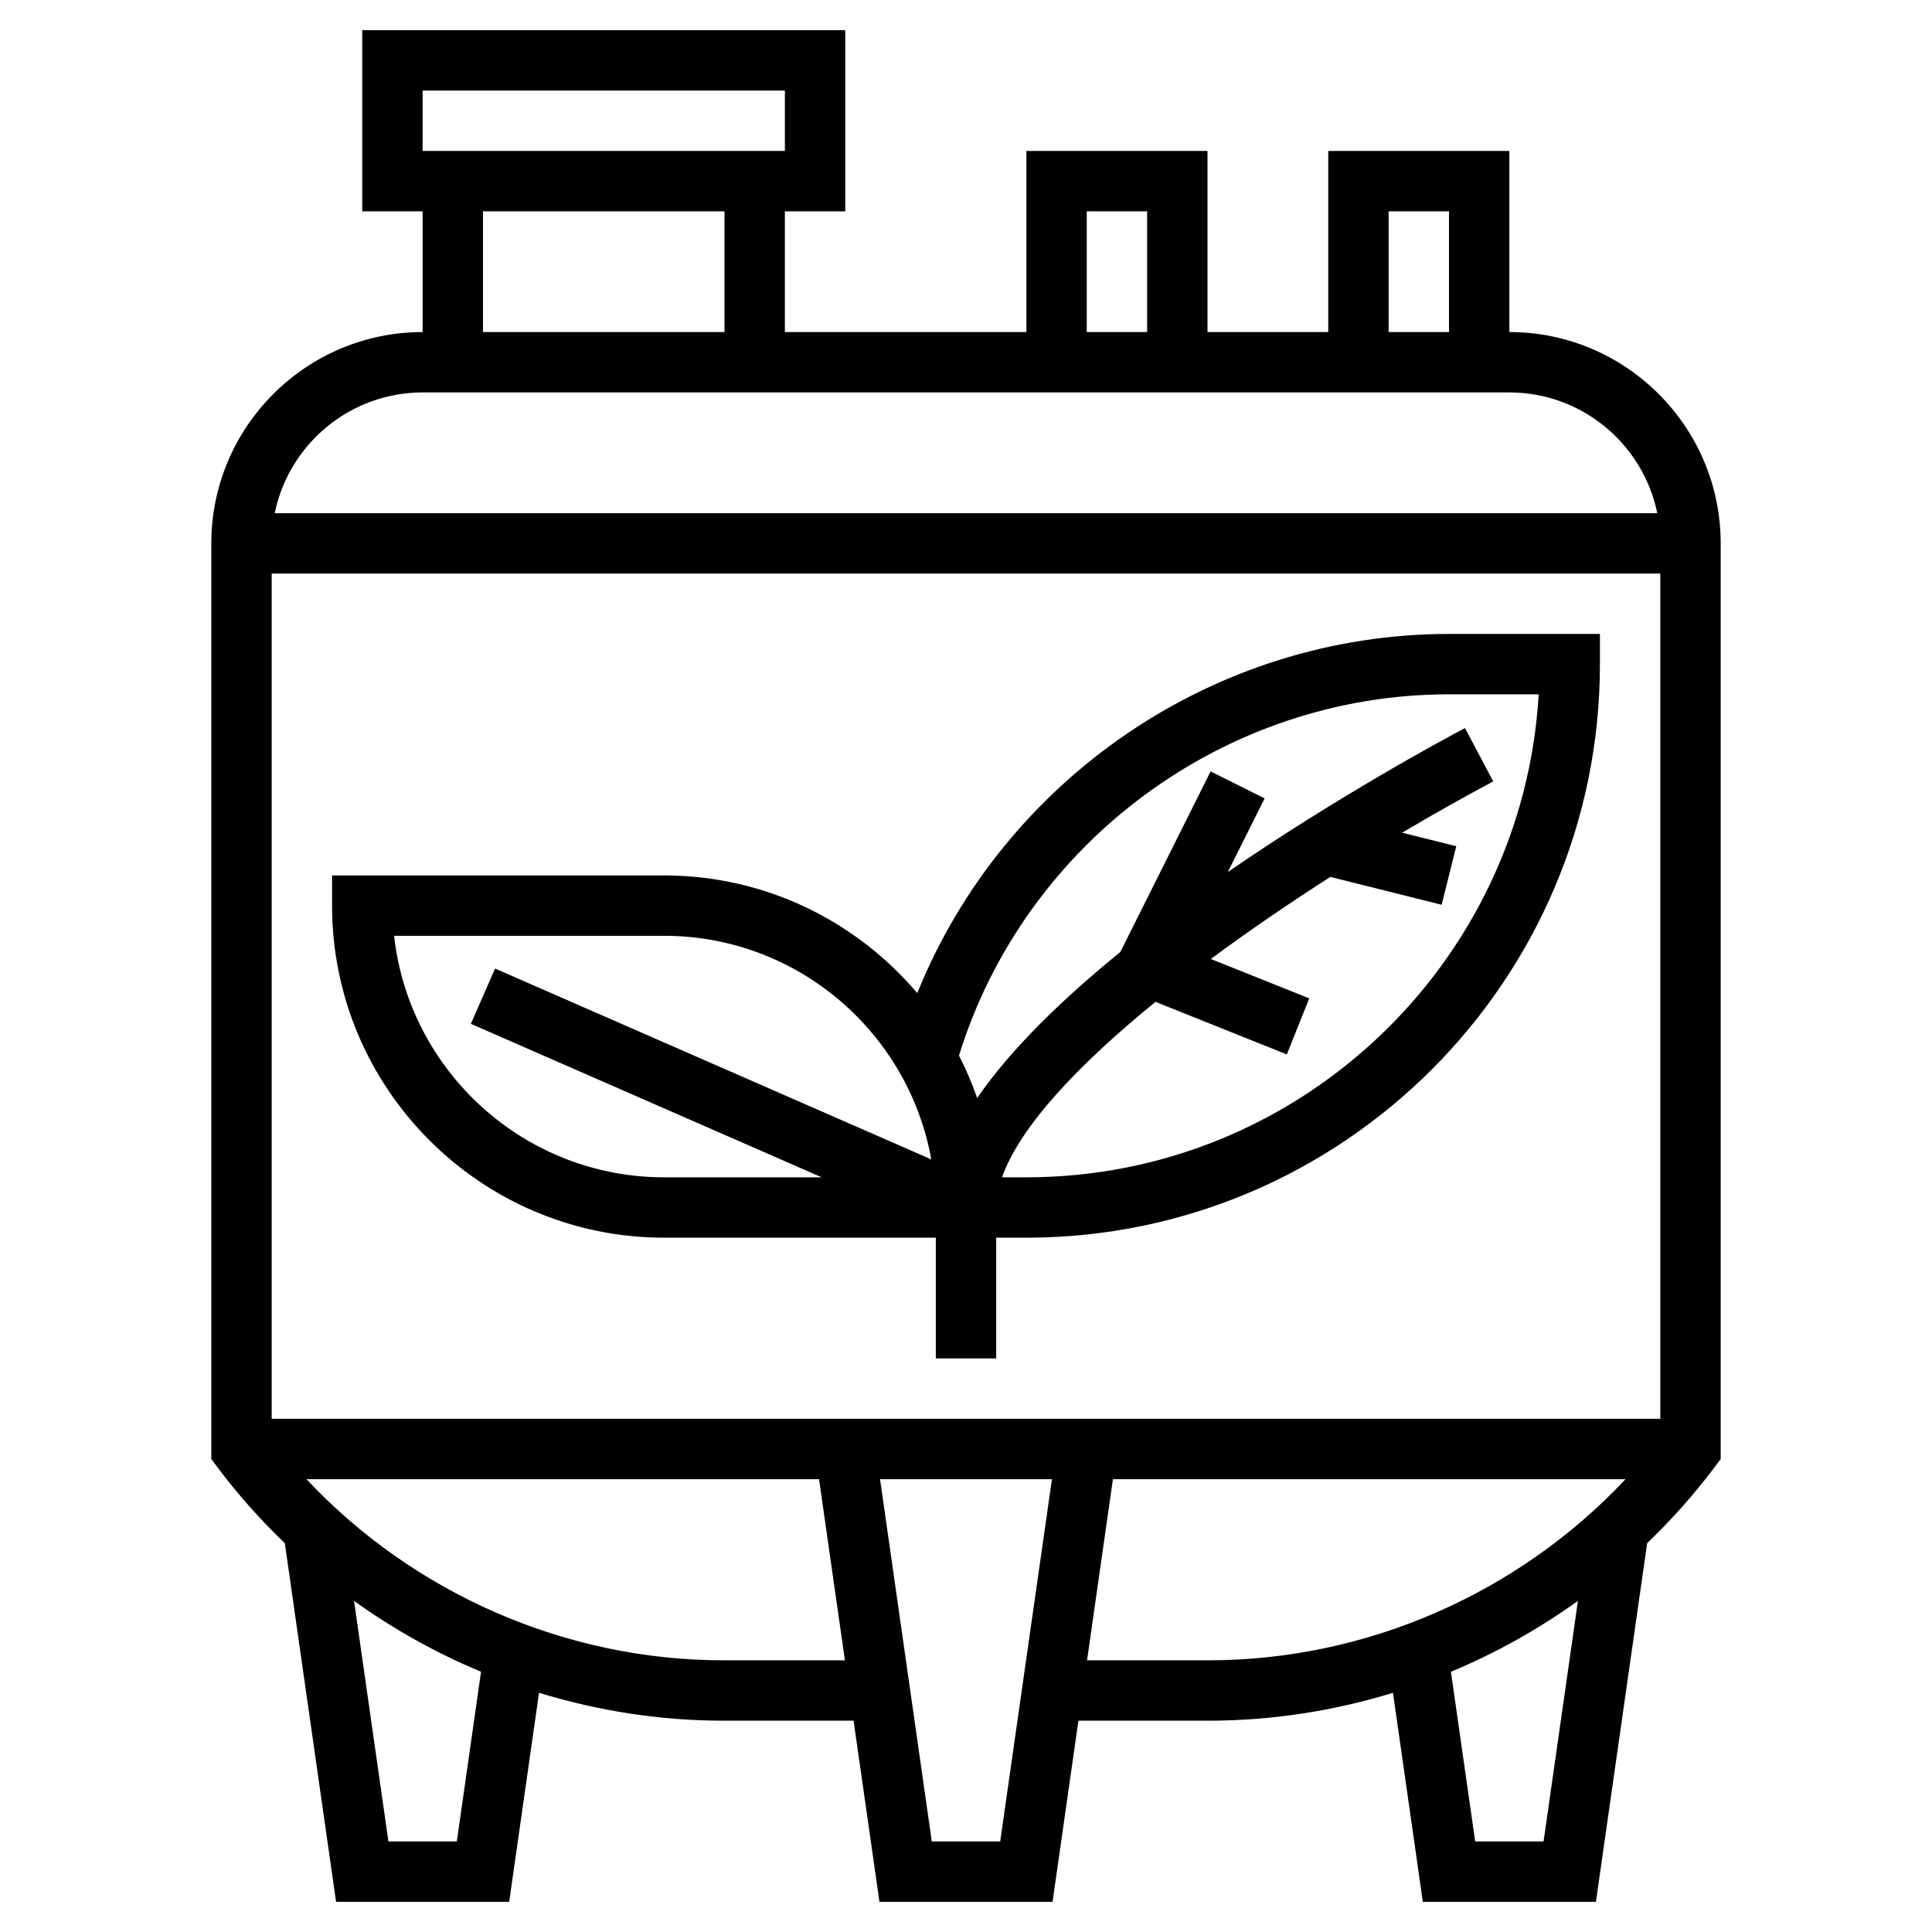 <svg id="Layer_5" enable-background="new 0 0 64 64" height="512" viewBox="0 0 64 64" width="512" xmlns="http://www.w3.org/2000/svg"><g><path d="m50 11v-6h-6v6h-4v-6h-6v6h-8v-4h2v-6h-16v6h2v4c-3.86 0-7 3.141-7 7v30.333l.199.266c.678.907 1.43 1.746 2.236 2.521l1.698 11.88h5.734l.989-6.924c1.965.603 4.024.924 6.115.924h4.305l.857 6h5.734l.857-6h4.305c2.091 0 4.15-.321 6.115-.924l.989 6.924h5.734l1.697-11.88c.806-.776 1.558-1.615 2.236-2.521l.2-.266v-30.333c0-3.859-3.14-7-7-7zm-4-4h2v4h-2zm-10 0h2v4h-2zm-22-4h12v2h-12zm10 4v4h-8v-4zm-10 6h36c2.414 0 4.434 1.721 4.899 4h-45.798c.465-2.279 2.485-4 4.899-4zm1.133 48h-2.266l-1.139-7.969c1.309.941 2.721 1.729 4.207 2.348zm8.838-6c-5.24 0-10.264-2.214-13.82-6h16.981l.857 6zm9.162 6h-2.266l-1.714-12h5.694zm18 0h-2.266l-.803-5.621c1.486-.619 2.898-1.407 4.207-2.348zm-11.104-6h-4.019l.857-6h16.981c-3.555 3.786-8.58 6-13.819 6zm14.971-8h-46v-28h46z"/><path d="m22 41h9v4h2v-4h1c10.477 0 19-8.523 19-19v-1h-5c-7.773 0-14.748 4.807-17.614 11.898-2.019-2.381-5.027-3.898-8.386-3.898h-11v1c0 6.065 4.935 11 11 11zm26-18h2.971c-.52 8.91-7.933 16-16.971 16h-.806c.599-1.701 2.565-3.763 5.084-5.812l4.35 1.741.743-1.857-3.261-1.304c1.271-.942 2.619-1.86 3.96-2.719l3.686.922.485-1.939-1.793-.448c1.057-.627 2.079-1.201 3.018-1.698l-.936-1.768c-.784.415-4.227 2.273-7.857 4.769l1.219-2.438-1.789-.895-2.991 5.983c-1.903 1.545-3.616 3.2-4.742 4.836-.17-.485-.37-.955-.603-1.406 2.191-7.063 8.805-11.967 16.233-11.967zm-26 8c4.418 0 8.095 3.202 8.85 7.406l-14.45-6.322-.802 1.832 11.622 5.084h-5.22c-4.625 0-8.446-3.506-8.945-8z"/></g></svg>